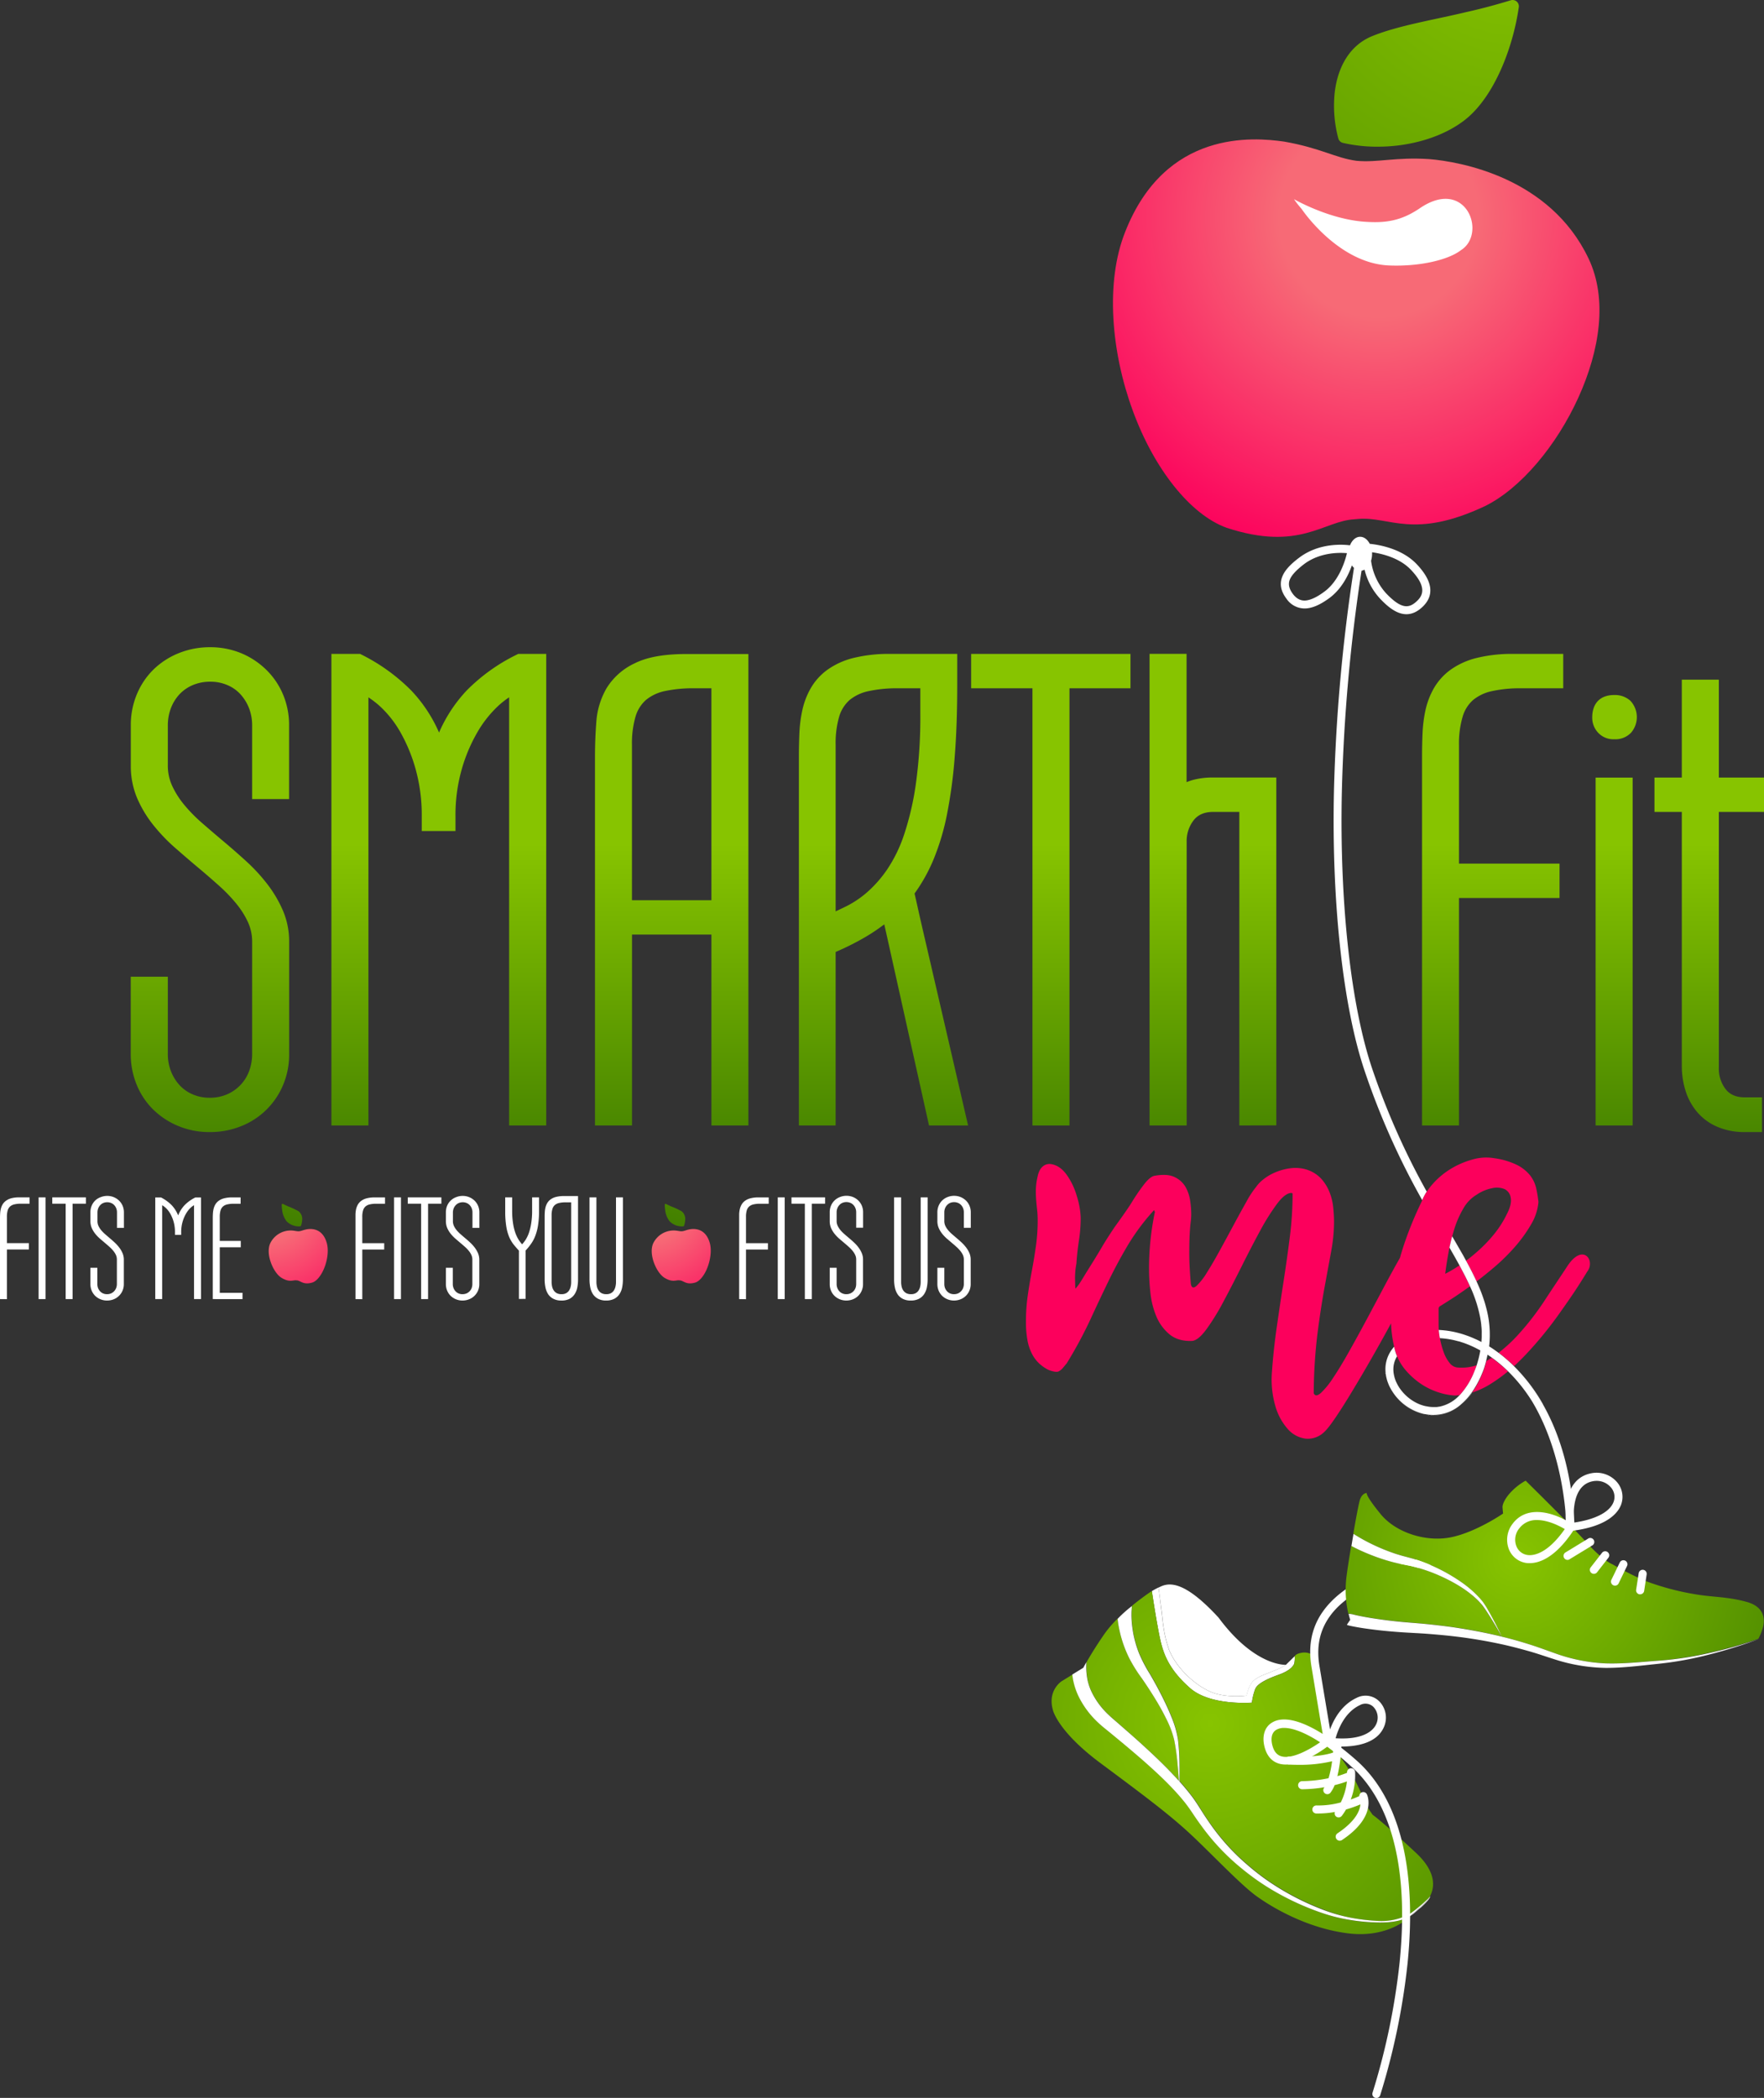 <svg xmlns="http://www.w3.org/2000/svg" xmlns:xlink="http://www.w3.org/1999/xlink" viewBox="0 0 781.06 928.79"><rect x="0" y="0" width="781.06" height="928.79" fill="#333333" stroke="none"/><defs><style>.cls-1{fill:#fff;}.cls-2{fill:#87c400;}.cls-3{fill:#fc005c;}.cls-4{fill:url(#Unbenannter_Verlauf_5);}.cls-5{fill:url(#Unbenannter_Verlauf_2);}.cls-6{fill:url(#Unbenannter_Verlauf_2-2);}.cls-7{fill:url(#Unbenannter_Verlauf_2-3);}.cls-8{fill:url(#Unbenannter_Verlauf_2-4);}.cls-9{fill:url(#Unbenannter_Verlauf_2-5);}.cls-10{fill:url(#Unbenannter_Verlauf_2-6);}.cls-11{fill:url(#Unbenannter_Verlauf_2-7);}.cls-12{fill:url(#Unbenannter_Verlauf_2-8);}.cls-13{fill:url(#Unbenannter_Verlauf_2-9);}.cls-14{fill:url(#Unbenannter_Verlauf_3);}.cls-15{fill:url(#Unbenannter_Verlauf_2-10);}.cls-16{fill:url(#Unbenannter_Verlauf_3-2);}.cls-17{fill:url(#Unbenannter_Verlauf_2-11);}.cls-18{fill:url(#Unbenannter_Verlauf_3-3);}.cls-19{fill:url(#Unbenannter_Verlauf_5-4);}.cls-20{fill:none;}.cls-21{fill:url(#Unbenannter_Verlauf_5-6);}</style><radialGradient id="Unbenannter_Verlauf_5" cx="535.86" cy="763.03" r="392.57" gradientUnits="userSpaceOnUse"><stop offset="0" stop-color="#87c400"></stop><stop offset="1" stop-color="#003e01"></stop></radialGradient><linearGradient id="Unbenannter_Verlauf_2" x1="92.97" y1="373.59" x2="92.97" y2="652.18" xlink:href="#Unbenannter_Verlauf_5"></linearGradient><linearGradient id="Unbenannter_Verlauf_2-2" x1="194.28" y1="373.59" x2="194.28" y2="652.18" xlink:href="#Unbenannter_Verlauf_5"></linearGradient><linearGradient id="Unbenannter_Verlauf_2-3" x1="297.41" y1="373.59" x2="297.41" y2="652.18" xlink:href="#Unbenannter_Verlauf_5"></linearGradient><linearGradient id="Unbenannter_Verlauf_2-4" x1="391.18" y1="373.59" x2="391.18" y2="652.18" xlink:href="#Unbenannter_Verlauf_5"></linearGradient><linearGradient id="Unbenannter_Verlauf_2-5" x1="465.27" y1="373.59" x2="465.27" y2="652.18" xlink:href="#Unbenannter_Verlauf_5"></linearGradient><linearGradient id="Unbenannter_Verlauf_2-6" x1="537.09" y1="373.59" x2="537.09" y2="652.18" xlink:href="#Unbenannter_Verlauf_5"></linearGradient><linearGradient id="Unbenannter_Verlauf_2-7" x1="660.91" y1="373.59" x2="660.91" y2="652.18" xlink:href="#Unbenannter_Verlauf_5"></linearGradient><linearGradient id="Unbenannter_Verlauf_2-8" x1="714.91" y1="373.59" x2="714.91" y2="652.18" xlink:href="#Unbenannter_Verlauf_5"></linearGradient><linearGradient id="Unbenannter_Verlauf_2-9" x1="756.81" y1="373.59" x2="756.81" y2="652.18" xlink:href="#Unbenannter_Verlauf_5"></linearGradient><radialGradient id="Unbenannter_Verlauf_3" cx="118.06" cy="532.34" r="60.4" gradientUnits="userSpaceOnUse"><stop offset="0.28" stop-color="#f76a76"></stop><stop offset="1" stop-color="#fc005c"></stop></radialGradient><linearGradient id="Unbenannter_Verlauf_2-10" x1="867.3" y1="415.55" x2="867.3" y2="648.25" gradientTransform="matrix(0.85, 0.25, -0.22, 0.97, -494.88, -194.07)" xlink:href="#Unbenannter_Verlauf_5"></linearGradient><radialGradient id="Unbenannter_Verlauf_3-2" cx="287.64" cy="532.34" r="60.4" xlink:href="#Unbenannter_Verlauf_3"></radialGradient><linearGradient id="Unbenannter_Verlauf_2-11" x1="1053.42" y1="367.63" x2="1053.42" y2="600.33" gradientTransform="matrix(0.85, 0.25, -0.22, 0.97, -494.88, -194.07)" xlink:href="#Unbenannter_Verlauf_5"></linearGradient><radialGradient id="Unbenannter_Verlauf_3-3" cx="601.18" cy="91.37" r="157.43" gradientTransform="translate(14.88 -26.66) rotate(3.02)" xlink:href="#Unbenannter_Verlauf_3"></radialGradient><radialGradient id="Unbenannter_Verlauf_5-4" cx="654.31" cy="-43.49" r="549.57" gradientTransform="translate(14.88 -26.66) rotate(3.02)" xlink:href="#Unbenannter_Verlauf_5"></radialGradient><radialGradient id="Unbenannter_Verlauf_5-6" cx="671.16" cy="690.23" r="304.13" xlink:href="#Unbenannter_Verlauf_5"></radialGradient></defs><g id="Ebene_2" data-name="Ebene 2"><g id="Ebene_1-2" data-name="Ebene 1"><path class="cls-1" d="M527.63,747.67l-.87-.71c.14.12.27.25.41.36S527.48,747.55,527.63,747.67Z"></path><path class="cls-1" d="M556.7,746a11.09,11.09,0,0,1,1.63-1.36c.18-.13.38-.24.58-.37A5,5,0,0,0,556.7,746Z"></path><path class="cls-1" d="M553.22,753.55h.17l.8-.84v0l-.86,0C553.29,753,553.25,753.26,553.22,753.55Z"></path><path class="cls-1" d="M553.19,753.76l.2-.21h-.17A1.52,1.52,0,0,0,553.19,753.76Z"></path><path class="cls-1" d="M554.28,753.5h-.22c0,.08,0,.16,0,.24Z"></path><path class="cls-1" d="M554.22,752.67h0v0Z"></path><path class="cls-2" d="M510,704.42l-.48.32.49-.3Z"></path><path class="cls-3" d="M509.05,705h0l0,0Z"></path><path class="cls-1" d="M510.3,706.37c.24,1.56.48,3.11.73,4.67.89,5.45,2.15,12.8,3,16.18,1.44,5.7,3.93,12.28,12.94,20.18s27.32,6.39,27.32,6.39a28.44,28.44,0,0,1,1.45-5.94c1.1-2.93,7-5.16,10.87-6.58s5.87-3.23,6.46-4.79a12.75,12.75,0,0,0,.18-3.23h0l-3.89,3.81a28.17,28.17,0,0,1-4.5,2.3c-4.83,2.12-9.59,3.07-11.34,6.76a18.09,18.09,0,0,0-1.59,4.58s-9.32,1.26-16.22-1.83-14.9-10.51-18.1-18.49c-2.48-6.87-2.84-13.38-3.18-16S513,702.86,513,702.86l.66-.35a32.13,32.13,0,0,0-3.66,1.93c0,.07.12.79.3,1.94Z"></path><path class="cls-3" d="M514.57,702.1h0Z"></path><path class="cls-4" d="M610.87,851.18a86.87,86.87,0,0,1-13.1-1.14A73.68,73.68,0,0,1,585,846.79a117.63,117.63,0,0,1-23.77-11.36,106.42,106.42,0,0,1-10.76-7.72,99.84,99.84,0,0,1-18.3-19.18c-1.31-1.78-2.57-3.6-3.8-5.42s-2.39-3.51-3.73-5.2c-5.32-6.62-11.69-12.54-18.16-18.27q-4.87-4.29-9.91-8.43l-5-4.13L489,765c-.89-.72-1.76-1.49-2.61-2.27a40,40,0,0,1-8.5-11.21,30.81,30.81,0,0,1-2.46-6.82,26.42,26.42,0,0,1-.54-3.34l-4.77,2.93s-6.38,4-3.94,12.72c0,0,2,9.39,21.14,23.61s30.23,22.55,39.37,31,22.4,22.61,29.63,27.83,22.6,14.23,40.47,16.48,27-7,27-7l.86-.78c-.25.16-.51.32-.78.46C619.93,850.75,615.26,851.13,610.87,851.18Z"></path><path class="cls-4" d="M481.52,743.39a24.11,24.11,0,0,0,1.81,5.52,34,34,0,0,0,7,9.73c.74.72,1.48,1.42,2.26,2.1l2.47,2.13L500,767.2q4.93,4.34,9.76,8.84c4.2,4,8.35,8,12.24,12.37-.17-2.64-.37-5.27-.63-7.89a95.21,95.21,0,0,0-1.44-10.22,42.73,42.73,0,0,0-3.59-9.5c-1.52-3.06-3.22-6-5-9s-3.68-5.8-5.63-8.63a67.29,67.29,0,0,1-5.69-9.08,53.34,53.34,0,0,1-3.83-10.25c-.44-1.77-.84-3.56-1.11-5.38-.09-.62-.16-1.24-.23-1.86a49.7,49.7,0,0,0-5.94,6.93c-4,5.81-6.44,9.94-7.8,12.34A30.05,30.05,0,0,0,481.52,743.39Z"></path><path class="cls-4" d="M627,820.34c-14.65-13.71-19.24-16.91-19.24-16.91l-2.46-3.52s-4.41-11.62-10.14-19.68c-6.28-8.82-7.88-15.23-7.88-15.23l-4.56-31a6.79,6.79,0,0,0-5.64-2.37c-3.32.35-3.78,1.55-3.81,1.65h0a12.75,12.75,0,0,1-.18,3.23c-.59,1.56-2.63,3.37-6.46,4.79s-9.77,3.65-10.87,6.58a28.44,28.44,0,0,0-1.45,5.94S536,755.31,527,747.4s-11.5-14.48-12.94-20.18c-.86-3.38-2.12-10.73-3-16.18-.25-1.56-.49-3.11-.73-4.67h0c-.18-1.15-.29-1.87-.3-1.94l-.49.3-.06,0a4,4,0,0,0-.34.23l0,0c-1.46,1-4.49,3.15-7.91,5.94,0,.11-.15,2-.15,2.08v0c-.05.62-.06,1.51-.05,2.28s.06,1.62.12,2.43c.11,1.63.35,3.25.61,4.87a48,48,0,0,0,2.73,9.46,62.69,62.69,0,0,0,4.68,8.92c1.76,3,3.45,6.09,5.05,9.21s3.09,6.3,4.41,9.57a44.38,44.38,0,0,1,3,10.19,99.74,99.74,0,0,1,.66,10.46q.08,4.08,0,8.15c2,2.2,3.86,4.46,5.65,6.84,1.32,1.77,2.63,3.76,3.73,5.56s2.32,3.64,3.55,5.41a95.88,95.88,0,0,0,17.14,19.14,102.45,102.45,0,0,0,10.25,7.87,115.81,115.81,0,0,0,23,11.91A72.55,72.55,0,0,0,598,849a86.74,86.74,0,0,0,12.92,1.53,26.42,26.42,0,0,0,12.56-2.7c1.72-.84,7.08-5.26,9.22-7.48C635,836.64,636.85,829.55,627,820.34Z"></path><path class="cls-1" d="M623.43,847.78a26.42,26.42,0,0,1-12.56,2.7A86.74,86.74,0,0,1,598,849a72.55,72.55,0,0,1-12.45-3.6,115.81,115.81,0,0,1-23-11.91,102.45,102.45,0,0,1-10.25-7.87,95.88,95.88,0,0,1-17.14-19.14c-1.23-1.77-2.4-3.58-3.55-5.41s-2.41-3.79-3.73-5.56c-1.79-2.38-3.69-4.64-5.65-6.84q.06-4.07,0-8.15a99.74,99.74,0,0,0-.66-10.46,44.38,44.38,0,0,0-3-10.19c-1.32-3.27-2.82-6.44-4.41-9.57s-3.29-6.18-5.05-9.21a62.69,62.69,0,0,1-4.68-8.92,48,48,0,0,1-2.73-9.46c-.26-1.62-.5-3.24-.61-4.87q-.09-1.21-.12-2.43c0-.77,0-1.66.05-2.28v0c0-.08.15-2,.15-2.08h0a55.7,55.7,0,0,0-6.32,5.65c.07.62.14,1.24.23,1.86.27,1.82.67,3.61,1.11,5.38A53.34,53.34,0,0,0,500,734.12a67.29,67.29,0,0,0,5.69,9.08c1.95,2.83,3.84,5.7,5.63,8.63s3.5,5.91,5,9a42.73,42.73,0,0,1,3.59,9.5,95.21,95.21,0,0,1,1.44,10.22c.26,2.62.46,5.25.63,7.89-3.89-4.35-8-8.4-12.24-12.37q-4.81-4.51-9.76-8.84L495,762.87l-2.47-2.13c-.78-.68-1.52-1.38-2.26-2.1a34,34,0,0,1-7-9.73,24.11,24.11,0,0,1-1.81-5.52,30.05,30.05,0,0,1-.44-7.49c-.92,1.62-1.34,2.45-1.34,2.45l-4.88,3a26.42,26.42,0,0,0,.54,3.34,30.81,30.81,0,0,0,2.46,6.82,40,40,0,0,0,8.5,11.21c.85.78,1.72,1.55,2.61,2.27l2.55,2.07,5,4.13q5,4.15,9.91,8.43c6.47,5.73,12.84,11.65,18.16,18.27,1.34,1.69,2.48,3.32,3.73,5.2s2.49,3.64,3.8,5.42a99.84,99.84,0,0,0,18.3,19.18,106.42,106.42,0,0,0,10.76,7.72A117.63,117.63,0,0,0,585,846.79,73.68,73.68,0,0,0,597.77,850a86.87,86.87,0,0,0,13.1,1.14c4.39,0,9.06-.43,12.92-2.53.27-.14.53-.3.78-.46l5.74-5.14a11.84,11.84,0,0,0,2.34-2.75C630.51,842.52,625.15,846.94,623.43,847.78Z"></path><path class="cls-1" d="M539.52,716.13c-13.67-14.84-20.57-15.71-24.95-14h0c-.31.12-.61.25-.91.4l-.66.35s1.14,8.88,1.47,11.51.7,9.13,3.18,16c3.2,8,11.21,15.41,18.1,18.49S552,750.69,552,750.69a18.09,18.09,0,0,1,1.59-4.58c1.75-3.69,6.51-4.64,11.34-6.76a28.17,28.17,0,0,0,4.5-2.3S555.71,738,539.52,716.13Z"></path><path class="cls-3" d="M513.64,702.51c.3-.15.6-.28.91-.4C514.51,702.13,514.16,702.27,513.64,702.51Z"></path><path class="cls-1" d="M630.31,843.05l-5.74,5.14c1.62-1,3-2.51,4.52-3.67,4.22-3.73,4.22-5,4.22-5a8.52,8.52,0,0,1-.66.76A11.84,11.84,0,0,1,630.31,843.05Z"></path><polygon class="cls-1" points="605.91 799.58 605.9 799.54 605.87 799.51 605.91 799.58"></polygon><path class="cls-1" d="M585.46,754.39v-.06l0-.05Z"></path><path class="cls-1" d="M608.34,803l-.06-.09-.12-.09Z"></path><polygon class="cls-1" points="573.64 733.36 573.65 733.34 573.66 733.28 573.64 733.36"></polygon><path class="cls-1" d="M582.29,734l0,.15.07.07Z"></path><polygon class="cls-1" points="604.73 800.31 604.69 800.24 604.72 800.29 604.73 800.31"></polygon><path class="cls-1" d="M569,739.92h.41l-.48-.06-.2.11Z"></path><path class="cls-1" d="M605.22,794.38a1.78,1.78,0,0,0-3.37.81c-1.29.58-2.55,1.07-3.76,1.5A30.29,30.29,0,0,0,600,784.46a1.78,1.78,0,1,0-3.55.32v.08a42.58,42.58,0,0,1-4.28,1.48,73.32,73.32,0,0,0,1.81-14,1.79,1.79,0,0,0-1.74-1.83h0a1.78,1.78,0,0,0-1.78,1.74c0,.91-.09,2.2-.22,3.69l-.09,0c-7,2.38-19.08,1.73-19.2,1.72a1.81,1.81,0,0,0-1.88,1.68,1.78,1.78,0,0,0,1.67,1.89c.19,0,1.81.1,4.17.1a61.85,61.85,0,0,0,14.91-1.58,47.3,47.3,0,0,1-1.57,7.51,61.89,61.89,0,0,1-11.7,1.31h-.12a1.79,1.79,0,0,0,0,3.57h.24a62,62,0,0,0,9.77-.89c-.07.09-.12.19-.19.27a1.79,1.79,0,0,0,2.79,2.23,14.15,14.15,0,0,0,1.92-3.43,50.52,50.52,0,0,0,5.43-1.64,27.75,27.75,0,0,1-2.73,9.3A37.39,37.39,0,0,1,583,799.32a1.8,1.8,0,0,0-1.92,1.64,1.78,1.78,0,0,0,1.64,1.92c.07,0,.54,0,1.33,0a41.08,41.08,0,0,0,7-.67,1.78,1.78,0,0,0,1.66,2.41,1.8,1.8,0,0,0,1.43-.71A27.7,27.7,0,0,0,596,801.1a54,54,0,0,0,6.36-2.25c-.25,2.82-2.14,7.46-10.14,12.8a1.78,1.78,0,0,0,1,3.27,1.82,1.82,0,0,0,1-.3C609.88,804.17,605.42,794.77,605.22,794.38Z"></path><path class="cls-5" d="M92.9,501.2a35.86,35.86,0,0,1-14-2.7,34.87,34.87,0,0,1-11.07-7.28,32.69,32.69,0,0,1-7.32-11,35.38,35.38,0,0,1-2.62-13.59V432.41H74.31v34.1a20.86,20.86,0,0,0,1.41,7.82,19.83,19.83,0,0,0,3.85,6.17,17,17,0,0,0,5.73,4A18.69,18.69,0,0,0,92.76,486a19.08,19.08,0,0,0,7.8-1.52,18,18,0,0,0,9.73-10.23,21.74,21.74,0,0,0,1.35-7.72V416.88a20.67,20.67,0,0,0-1.8-8.52,38,38,0,0,0-5.11-8.16,69.09,69.09,0,0,0-7.52-7.87c-2.83-2.54-5.8-5.13-8.83-7.67-3.59-3-7.22-6.12-10.77-9.24a78.45,78.45,0,0,1-9.83-10.28,51.9,51.9,0,0,1-7.09-11.86,36.32,36.32,0,0,1-2.77-14.35V321.12a35.13,35.13,0,0,1,2.78-14,33.13,33.13,0,0,1,7.56-11,34.54,34.54,0,0,1,11.16-7.06,36.68,36.68,0,0,1,13.48-2.52,35.86,35.86,0,0,1,14,2.69A35.16,35.16,0,0,1,118,296.63a33.34,33.34,0,0,1,7.39,11A34.89,34.89,0,0,1,128,321.12v32.64H111.64V321.27a21,21,0,0,0-1.41-7.83,20.06,20.06,0,0,0-3.85-6.17,16.79,16.79,0,0,0-5.79-4,18.79,18.79,0,0,0-7.4-1.46,19.69,19.69,0,0,0-7.89,1.52,17.55,17.55,0,0,0-5.88,4.1,19,19,0,0,0-3.76,6.13,21.52,21.52,0,0,0-1.35,7.72v17.66a21.22,21.22,0,0,0,1.94,9,38.32,38.32,0,0,0,5.39,8.46,68.33,68.33,0,0,0,7.79,7.93q4.51,3.93,9.17,7.86c3.47,2.89,7,6,10.44,9.12a79.13,79.13,0,0,1,9.45,10.28,54.64,54.64,0,0,1,6.84,11.68,34.67,34.67,0,0,1,2.7,13.62v49.78a34.48,34.48,0,0,1-2.79,13.93,33.44,33.44,0,0,1-18.71,18.08A36.88,36.88,0,0,1,92.9,501.2Z"></path><path class="cls-6" d="M225.43,498.28V308.71a40,40,0,0,0-4.94,3.91,50.64,50.64,0,0,0-9,11.36,71.71,71.71,0,0,0-7,16.46,73.71,73.71,0,0,0-2.81,21.12v6.36H186.74v-6.36A75.8,75.8,0,0,0,184,340.42,72.6,72.6,0,0,0,177.19,324a47.49,47.49,0,0,0-8.89-11.26,42.1,42.1,0,0,0-5.17-4V498.28H146.74V289.5h12.72l.58.3a83.52,83.52,0,0,1,22,15.85,64.12,64.12,0,0,1,12.36,18.67,64.69,64.69,0,0,1,12.28-18.67,81.19,81.19,0,0,1,22.2-15.86l.57-.29h12.41V498.28Z"></path><path class="cls-7" d="M315,498.28V413.76H279.84v84.52H263.45V334.7c0-4.93.2-10,.59-15.1a34.59,34.59,0,0,1,4.52-14.89,29,29,0,0,1,12.37-11c5.55-2.8,13.09-4.16,23.05-4.16h27.39V498.28Zm0-99.74V304.72h-7.65a59.08,59.08,0,0,0-13,1.24,19.49,19.49,0,0,0-8.28,3.88,15.73,15.73,0,0,0-4.64,7.3,42.46,42.46,0,0,0-1.61,12.74v68.66Z"></path><path class="cls-8" d="M411.35,498.28l-19.81-89.06a81.88,81.88,0,0,1-8.76,5.85A120.4,120.4,0,0,1,370,421.46v76.82H353.73V334.7c0-3.24.08-6.62.22-10.05a59.82,59.82,0,0,1,1.31-10.24,34.34,34.34,0,0,1,3.64-9.58,26.27,26.27,0,0,1,7.23-8.14,33.77,33.77,0,0,1,11.58-5.35,65.51,65.51,0,0,1,16.69-1.84h29.44v13.81c0,11.69-.37,22.35-1.11,31.67a213.51,213.51,0,0,1-3.4,25.44,106.9,106.9,0,0,1-6.07,20.3,74.77,74.77,0,0,1-8.32,14.86c.38,1.61.89,3.86,1.53,6.77q1.25,5.61,3,13.11s14.21,61.32,15.18,65.55l4,17.27Zm-14-193.56A58.21,58.21,0,0,0,384.51,306a19.43,19.43,0,0,0-8.28,3.88,15.65,15.65,0,0,0-4.64,7.3A42.43,42.43,0,0,0,370,329.88v73.61q2.38-1.11,5-2.4a44.3,44.3,0,0,0,9-6.12,54.29,54.29,0,0,0,8.75-9.94,63.36,63.36,0,0,0,7.47-15.25,127.2,127.2,0,0,0,5.28-22.57,215.48,215.48,0,0,0,2-31.49v-11Z"></path><polygon class="cls-9" points="457.15 498.28 457.15 304.72 430 304.72 430 289.5 500.55 289.5 500.55 304.72 473.54 304.72 473.54 498.28 457.15 498.28"></polygon><path class="cls-10" d="M548.75,498.28V359.46H537.16c-3.83,0-6.64,1.19-8.6,3.64a15,15,0,0,0-3.13,9.7V498.28H509V289.48h16.39v56.8a24.15,24.15,0,0,1,2.9-1,33.31,33.31,0,0,1,8.83-1.05h28v154Z"></path><path class="cls-11" d="M629.65,498.28V334.7c0-3.24.07-6.62.22-10.05a59.83,59.83,0,0,1,1.3-10.24,34.65,34.65,0,0,1,3.64-9.58,26.53,26.53,0,0,1,7.23-8.14,33.72,33.72,0,0,1,11.59-5.35,65.46,65.46,0,0,1,16.69-1.84h21.84v15.22H673.39A57.43,57.43,0,0,0,660.5,306a19.48,19.48,0,0,0-8.21,3.88,15.63,15.63,0,0,0-4.63,7.3A42,42,0,0,0,646,329.88v52.46h44.53v15.22H646V498.28Z"></path><path class="cls-12" d="M706.5,498.28v-154h16.39v154Zm8.27-171a9.19,9.19,0,0,1-7.21-2.95A9.68,9.68,0,0,1,705,317.7c0-6.37,3.55-10,9.73-10a10.19,10.19,0,0,1,7.17,2.55,10.6,10.6,0,0,1,.33,14.1A9.56,9.56,0,0,1,714.77,327.28Z"></path><path class="cls-13" d="M772.64,501.2a30.35,30.35,0,0,1-12.09-2.27,24.28,24.28,0,0,1-8.85-6.32,26.82,26.82,0,0,1-5.29-9.41,36.74,36.74,0,0,1-1.74-11.43V359.46H732.56V344.24h12.11V300.9h16.39v43.34h20v15.22h-20V472.64a14.84,14.84,0,0,0,3.06,9.62c1.9,2.41,4.69,3.57,8.52,3.57h7.54V501.2Z"></path><path class="cls-1" d="M0,575.14V539.71c0-.71,0-1.44.05-2.18a12,12,0,0,1,.28-2.2,7.49,7.49,0,0,1,.76-2,5.62,5.62,0,0,1,1.51-1.69A7.07,7.07,0,0,1,5,530.5a13.6,13.6,0,0,1,3.58-.4h4.51v2.81H9.29a12.49,12.49,0,0,0-2.87.28,4.42,4.42,0,0,0-1.9.9,3.62,3.62,0,0,0-1.09,1.71,9.55,9.55,0,0,0-.37,2.86v11.7h9.72v2.81H3.06v22Z"></path><rect class="cls-1" x="17.09" y="530.1" width="3.06" height="45.04"></rect><polygon class="cls-1" points="29.08 575.14 29.08 532.91 23.15 532.91 23.15 530.1 38.03 530.1 38.03 532.91 32.14 532.91 32.14 575.14 29.08 575.14"></polygon><path class="cls-1" d="M47.46,575.78a7.53,7.53,0,0,1-3-.57,7.36,7.36,0,0,1-2.34-1.53,7.09,7.09,0,0,1-1.54-2.31,7.6,7.6,0,0,1-.55-2.87v-7.22h3.07v7.19a5,5,0,0,0,.32,1.8,4.68,4.68,0,0,0,.89,1.42,3.87,3.87,0,0,0,1.34.94,4.17,4.17,0,0,0,1.73.34,4.45,4.45,0,0,0,1.8-.35,4.38,4.38,0,0,0,1.38-1,4.3,4.3,0,0,0,.88-1.42,4.88,4.88,0,0,0,.31-1.77V557.64a4.9,4.9,0,0,0-.41-2,8.58,8.58,0,0,0-1.15-1.83,15.19,15.19,0,0,0-1.67-1.75c-.63-.57-1.28-1.13-1.93-1.68s-1.57-1.33-2.35-2a16.21,16.21,0,0,1-2.11-2.21,11.29,11.29,0,0,1-1.51-2.53,7.65,7.65,0,0,1-.59-3v-3.89a7.37,7.37,0,0,1,.59-3,7,7,0,0,1,1.59-2.31A7.11,7.11,0,0,1,44.61,530a7.64,7.64,0,0,1,2.85-.54,7.47,7.47,0,0,1,5.3,2.12,7.14,7.14,0,0,1,1.56,2.31,7.5,7.5,0,0,1,.55,2.85v6.87H51.8v-6.83a4.93,4.93,0,0,0-.32-1.8,4.61,4.61,0,0,0-.89-1.43,4,4,0,0,0-1.35-.94,4.65,4.65,0,0,0-3.54,0,4,4,0,0,0-1.37,1,4.45,4.45,0,0,0-.87,1.42,4.9,4.9,0,0,0-.31,1.78v3.85a5,5,0,0,0,.44,2.07,9.22,9.22,0,0,0,1.21,1.9,15.91,15.91,0,0,0,1.73,1.76c.66.58,1.33,1.15,2,1.72s1.52,1.3,2.27,2a17.49,17.49,0,0,1,2,2.21,11.49,11.49,0,0,1,1.46,2.5,7.24,7.24,0,0,1,.57,2.87V568.5a7.28,7.28,0,0,1-.59,2.94,7.12,7.12,0,0,1-3.94,3.81A7.92,7.92,0,0,1,47.46,575.78Z"></path><path class="cls-1" d="M85.91,575.14V533.58a7.86,7.86,0,0,0-1.5,1.12,11.16,11.16,0,0,0-2,2.54,15.73,15.73,0,0,0-1.56,3.65,16.47,16.47,0,0,0-.62,4.68v1.13H77.47v-1.13a17,17,0,0,0-.6-4.69,16.24,16.24,0,0,0-1.52-3.63,10.56,10.56,0,0,0-2-2.52,8.35,8.35,0,0,0-1.55-1.14v41.55H68.75v-45H71.2l.08,0A18,18,0,0,1,76,533.55a14.2,14.2,0,0,1,2.88,4.54,14.33,14.33,0,0,1,2.86-4.54,17.37,17.37,0,0,1,4.77-3.41l.08,0H89v45Z"></path><path class="cls-1" d="M94.21,575.14V539.71c0-.71,0-1.44.05-2.18a12,12,0,0,1,.28-2.2,7.49,7.49,0,0,1,.76-2,5.48,5.48,0,0,1,1.51-1.69,7.07,7.07,0,0,1,2.44-1.12,13.6,13.6,0,0,1,3.58-.4h3.71v2.81h-3a12.58,12.58,0,0,0-2.86.28,4.41,4.41,0,0,0-1.91.9,3.62,3.62,0,0,0-1.09,1.71,9.55,9.55,0,0,0-.37,2.86v10.71h9.3v2.81h-9.3v20.15h10.07v2.81Z"></path><path class="cls-1" d="M157.4,575.14V539.71c0-.71,0-1.44,0-2.18a13,13,0,0,1,.27-2.2,7.87,7.87,0,0,1,.77-2,5.48,5.48,0,0,1,1.51-1.69,7.07,7.07,0,0,1,2.44-1.12,13.6,13.6,0,0,1,3.58-.4h4.51v2.81h-3.85a12.55,12.55,0,0,0-2.87.28,4.38,4.38,0,0,0-1.89.9,3.62,3.62,0,0,0-1.09,1.71,9.24,9.24,0,0,0-.37,2.86v11.7h9.71v2.81h-9.71v22Z"></path><rect class="cls-1" x="174.48" y="530.1" width="3.06" height="45.04"></rect><polygon class="cls-1" points="186.47 575.14 186.47 532.91 180.55 532.91 180.55 530.1 195.43 530.1 195.43 532.91 189.54 532.91 189.54 575.14 186.47 575.14"></polygon><path class="cls-1" d="M204.86,575.78a7.46,7.46,0,0,1-3-.57,7.36,7.36,0,0,1-2.34-1.53,6.93,6.93,0,0,1-1.54-2.31,7.41,7.41,0,0,1-.55-2.87v-7.22h3.06v7.19a4.77,4.77,0,0,0,.33,1.8,4.5,4.5,0,0,0,.89,1.42,3.92,3.92,0,0,0,1.33.94,4.24,4.24,0,0,0,1.73.34,4.49,4.49,0,0,0,1.81-.35,4.22,4.22,0,0,0,2.26-2.38,5.1,5.1,0,0,0,.31-1.77V557.64a4.74,4.74,0,0,0-.42-2,8.52,8.52,0,0,0-1.14-1.83,15.19,15.19,0,0,0-1.67-1.75c-.64-.57-1.28-1.13-1.94-1.68s-1.57-1.33-2.34-2a16.93,16.93,0,0,1-2.12-2.21,11.29,11.29,0,0,1-1.51-2.53,7.83,7.83,0,0,1-.58-3v-3.89a7.54,7.54,0,0,1,.58-3A6.9,6.9,0,0,1,202,530a7.6,7.6,0,0,1,2.85-.54,7.48,7.48,0,0,1,2.94.57,7.62,7.62,0,0,1,2.36,1.55,7.11,7.11,0,0,1,1.55,2.31,7.31,7.31,0,0,1,.55,2.85v6.87H209.2v-6.83a4.73,4.73,0,0,0-.33-1.8,4.27,4.27,0,0,0-.89-1.43,3.85,3.85,0,0,0-1.35-.94,4.42,4.42,0,0,0-1.71-.34,4.49,4.49,0,0,0-1.83.36,4,4,0,0,0-1.36,1,4.47,4.47,0,0,0-.88,1.42,5.12,5.12,0,0,0-.31,1.78v3.85a4.85,4.85,0,0,0,.45,2.07,8.45,8.45,0,0,0,1.21,1.9,15.91,15.91,0,0,0,1.73,1.76c.66.58,1.32,1.15,2,1.72s1.53,1.3,2.27,2a17.58,17.58,0,0,1,2,2.21,12.36,12.36,0,0,1,1.46,2.5,7.42,7.42,0,0,1,.56,2.87V568.5a7.28,7.28,0,0,1-.58,2.94,7.1,7.1,0,0,1-4,3.81A7.83,7.83,0,0,1,204.86,575.78Z"></path><path class="cls-1" d="M229.77,575.08V553.69c-.8-.87-1.56-1.74-2.25-2.59a14.67,14.67,0,0,1-2-3.3,20.37,20.37,0,0,1-1.33-4.68,41,41,0,0,1-.49-6.89V530.1h3.07V536a35.88,35.88,0,0,0,.38,5.48,23.32,23.32,0,0,0,1,4.24,16.61,16.61,0,0,0,1.5,3.16,13.34,13.34,0,0,0,1.53,2,15.24,15.24,0,0,0,1.55-2,15.66,15.66,0,0,0,1.49-3.15,24.93,24.93,0,0,0,1-4.23,34.56,34.56,0,0,0,.39-5.52V530.1h3.06v6a39.18,39.18,0,0,1-.48,6.65,22.86,22.86,0,0,1-1.31,4.74,15.61,15.61,0,0,1-1.94,3.46q-1,1.39-2.22,2.7v21.39Z"></path><path class="cls-1" d="M248.47,575.78A7.32,7.32,0,0,1,245,575a6.19,6.19,0,0,1-2.27-2,8.52,8.52,0,0,1-1.21-3,16.91,16.91,0,0,1-.36-3.56V539.1c0-.7,0-1.43.05-2.18a11.81,11.81,0,0,1,.28-2.19,7.25,7.25,0,0,1,.76-2,5.63,5.63,0,0,1,1.51-1.7,7.07,7.07,0,0,1,2.44-1.12,14.08,14.08,0,0,1,3.58-.39h6.16v37a18.41,18.41,0,0,1-.32,3.44,8.44,8.44,0,0,1-1.18,3,6.28,6.28,0,0,1-2.32,2.1A7.7,7.7,0,0,1,248.47,575.78Zm2-43.48a13.18,13.18,0,0,0-2.86.28,4.52,4.52,0,0,0-1.91.9,3.67,3.67,0,0,0-1.09,1.71,9.55,9.55,0,0,0-.37,2.86v29.46a9.54,9.54,0,0,0,.23,2.11,5,5,0,0,0,.75,1.73,3.7,3.7,0,0,0,1.33,1.18,4.38,4.38,0,0,0,2.07.44,4.25,4.25,0,0,0,2-.42,3.61,3.61,0,0,0,1.3-1.15,5.49,5.49,0,0,0,.75-1.74,9.26,9.26,0,0,0,.24-2.15V532.3Z"></path><path class="cls-1" d="M268.33,575.78a7.3,7.3,0,0,1-3.47-.76,6.19,6.19,0,0,1-2.27-2,8.53,8.53,0,0,1-1.22-3,17.62,17.62,0,0,1-.35-3.56V530.1h3.06v37.41a9.54,9.54,0,0,0,.23,2.11,5,5,0,0,0,.75,1.73,3.62,3.62,0,0,0,1.33,1.18,4.38,4.38,0,0,0,2.07.44,4.25,4.25,0,0,0,2-.42,3.61,3.61,0,0,0,1.3-1.15,5.38,5.38,0,0,0,.74-1.74,8.74,8.74,0,0,0,.25-2.15V530.1h3.06v36.36a18.41,18.41,0,0,1-.32,3.44,8.44,8.44,0,0,1-1.18,3A6.28,6.28,0,0,1,272,575,7.7,7.7,0,0,1,268.33,575.78Z"></path><path class="cls-1" d="M327.29,575.14V539.71c0-.71,0-1.44,0-2.18a13,13,0,0,1,.28-2.2,7.52,7.52,0,0,1,.77-2,5.48,5.48,0,0,1,1.51-1.69,7,7,0,0,1,2.44-1.12,13.52,13.52,0,0,1,3.57-.4h4.51v2.81h-3.84a12.55,12.55,0,0,0-2.87.28,4.42,4.42,0,0,0-1.9.9,3.69,3.69,0,0,0-1.09,1.71,9.58,9.58,0,0,0-.36,2.86v11.7h9.71v2.81h-9.71v22Z"></path><rect class="cls-1" x="344.38" y="530.1" width="3.06" height="45.04"></rect><polygon class="cls-1" points="356.37 575.14 356.37 532.91 350.45 532.91 350.45 530.1 365.33 530.1 365.33 532.91 359.44 532.91 359.44 575.14 356.37 575.14"></polygon><path class="cls-1" d="M374.75,575.78a7.53,7.53,0,0,1-2.95-.57,7.31,7.31,0,0,1-2.33-1.53,6.78,6.78,0,0,1-1.54-2.31,7.45,7.45,0,0,1-.55-2.87v-7.22h3.06v7.19a4.77,4.77,0,0,0,.33,1.8,4.33,4.33,0,0,0,.89,1.42,3.74,3.74,0,0,0,1.33.94,4.24,4.24,0,0,0,1.73.34,4.53,4.53,0,0,0,1.81-.35,4.22,4.22,0,0,0,2.26-2.38,5.1,5.1,0,0,0,.31-1.77V557.64a4.74,4.74,0,0,0-.42-2,8.43,8.43,0,0,0-1.15-1.83,15.15,15.15,0,0,0-1.67-1.75c-.63-.57-1.27-1.13-1.93-1.68s-1.57-1.33-2.35-2a16.88,16.88,0,0,1-2.11-2.21,11.29,11.29,0,0,1-1.51-2.53,7.65,7.65,0,0,1-.58-3v-3.89a7.36,7.36,0,0,1,.58-3,7.11,7.11,0,0,1,1.59-2.31,7.26,7.26,0,0,1,2.36-1.48,7.83,7.83,0,0,1,5.79,0,7.45,7.45,0,0,1,2.35,1.55,7.14,7.14,0,0,1,1.56,2.31,7.31,7.31,0,0,1,.55,2.85v6.87H379.1v-6.83a4.73,4.73,0,0,0-.33-1.8,4.44,4.44,0,0,0-.89-1.43,4,4,0,0,0-1.35-.94,4.65,4.65,0,0,0-3.54,0,4,4,0,0,0-1.37,1,4.45,4.45,0,0,0-.87,1.42,4.9,4.9,0,0,0-.31,1.78v3.85a4.85,4.85,0,0,0,.45,2.07,8.45,8.45,0,0,0,1.21,1.9,14.33,14.33,0,0,0,1.73,1.76c.65.58,1.32,1.15,2,1.72s1.52,1.3,2.27,2a16.77,16.77,0,0,1,2,2.21,11.74,11.74,0,0,1,1.46,2.5,7.24,7.24,0,0,1,.57,2.87V568.5a7.28,7.28,0,0,1-.59,2.94,7,7,0,0,1-3.94,3.81A7.84,7.84,0,0,1,374.75,575.78Z"></path><path class="cls-1" d="M403.19,575.78a7.35,7.35,0,0,1-3.47-.76,6.19,6.19,0,0,1-2.27-2,8.52,8.52,0,0,1-1.21-3,16.91,16.91,0,0,1-.36-3.56V530.1H399v37.41a9,9,0,0,0,.23,2.11,5,5,0,0,0,.74,1.73,3.79,3.79,0,0,0,1.33,1.18,4.38,4.38,0,0,0,2.07.44,4.25,4.25,0,0,0,2-.42,3.53,3.53,0,0,0,1.3-1.15,5.18,5.18,0,0,0,.75-1.74,9.26,9.26,0,0,0,.24-2.15V530.1h3.07v36.36a17.6,17.6,0,0,1-.33,3.44,8.44,8.44,0,0,1-1.18,3,6.28,6.28,0,0,1-2.32,2.1A7.7,7.7,0,0,1,403.19,575.78Z"></path><path class="cls-1" d="M422.48,575.78a7.53,7.53,0,0,1-3-.57,7.36,7.36,0,0,1-2.34-1.53,7.09,7.09,0,0,1-1.54-2.31,7.64,7.64,0,0,1-.55-2.87v-7.22h3.07v7.19a5,5,0,0,0,.32,1.8,4.68,4.68,0,0,0,.89,1.42,3.87,3.87,0,0,0,1.34.94,4.17,4.17,0,0,0,1.73.34,4.45,4.45,0,0,0,1.8-.35,4.5,4.5,0,0,0,1.38-1,4.3,4.3,0,0,0,.88-1.42,4.88,4.88,0,0,0,.31-1.77V557.64a4.9,4.9,0,0,0-.41-2,8.83,8.83,0,0,0-1.15-1.83,16,16,0,0,0-1.67-1.75c-.63-.57-1.28-1.13-1.93-1.68s-1.57-1.33-2.35-2a16.88,16.88,0,0,1-2.11-2.21,10.93,10.93,0,0,1-1.51-2.53,7.65,7.65,0,0,1-.59-3v-3.89a7.37,7.37,0,0,1,.59-3,7,7,0,0,1,1.59-2.31,7.11,7.11,0,0,1,2.35-1.48,7.64,7.64,0,0,1,2.85-.54,7.53,7.53,0,0,1,2.95.57,7.69,7.69,0,0,1,2.35,1.55,7,7,0,0,1,1.55,2.31,7.32,7.32,0,0,1,.56,2.85v6.87h-3.07v-6.83a4.93,4.93,0,0,0-.32-1.8,4.61,4.61,0,0,0-.89-1.43,4,4,0,0,0-1.35-.94,4.65,4.65,0,0,0-3.54,0,4,4,0,0,0-1.37,1,4.28,4.28,0,0,0-.87,1.42,4.9,4.9,0,0,0-.31,1.78v3.85a5,5,0,0,0,.44,2.07,8.82,8.82,0,0,0,1.21,1.9,15.09,15.09,0,0,0,1.73,1.76c.66.58,1.33,1.15,2,1.72s1.52,1.3,2.27,2a18.27,18.27,0,0,1,2,2.21,11.74,11.74,0,0,1,1.46,2.5,7.24,7.24,0,0,1,.57,2.87V568.5a7.28,7.28,0,0,1-.59,2.94,7.12,7.12,0,0,1-3.94,3.81A7.92,7.92,0,0,1,422.48,575.78Z"></path><path class="cls-14" d="M144.65,550.17c-1.87-6.36-6.6-6.17-8.27-6-2,.27-2.79.83-3.93.93s-2.11-.36-3.91-.33a10.05,10.05,0,0,0-8.82,5.53c-1.14,2.39-.87,5.54.16,8.5s2.81,5.67,4.68,6.87c3.75,2.29,5.12.92,6.77,1.19l.21,0c1.65.2,2.85,2.15,6.83.93,2-.68,4.06-3.35,5.37-6.83S145.59,553.3,144.65,550.17Z"></path><path class="cls-15" d="M125.23,533a.35.35,0,0,0-.48.35,16.28,16.28,0,0,0,.18,2.38,9.75,9.75,0,0,0,2,5,7.51,7.51,0,0,0,4,2.09,6.7,6.7,0,0,0,2.05.1.33.33,0,0,0,.28-.23,8.21,8.21,0,0,0,.52-2.42,4.32,4.32,0,0,0-1.55-4,34.63,34.63,0,0,0-4.75-2.21C126.55,533.64,125.72,533.21,125.23,533Z"></path><path class="cls-16" d="M314.24,550.17c-1.87-6.36-6.61-6.17-8.27-6-2,.27-2.79.83-3.94.93s-2.1-.36-3.9-.33a10.06,10.06,0,0,0-8.83,5.53c-1.14,2.39-.86,5.54.17,8.5s2.81,5.67,4.68,6.87c3.75,2.29,5.12.92,6.77,1.19l.2,0c1.66.2,2.86,2.15,6.83.93,2-.68,4.07-3.35,5.37-6.83S315.17,553.3,314.24,550.17Z"></path><path class="cls-17" d="M294.82,533a.35.35,0,0,0-.48.35,16.28,16.28,0,0,0,.18,2.38,9.67,9.67,0,0,0,2,5,7.48,7.48,0,0,0,4,2.09,6.76,6.76,0,0,0,2.06.1.34.34,0,0,0,.28-.23,8.63,8.63,0,0,0,.51-2.42,4.31,4.31,0,0,0-1.54-4,34.77,34.77,0,0,0-4.76-2.21C296.14,533.64,295.31,533.21,294.82,533Z"></path><path class="cls-18" d="M498.19,102.69c17.82-45.38,56.73-41.95,70.4-40,16.27,2.86,22.66,7.24,32,8.5,9.4.9,17.48-1.75,32.26-.75,13.71,1.14,53.51,8.11,70.54,44.05,8.49,17.86,5,40.59-4.58,61.65s-25.34,40-41.17,47.87c-31.74,15-42.53,4.51-56.2,5.74l-1.71.15c-13.7.69-24.34,14.36-56.59,3.77-16.09-5.79-32.19-26.09-41.62-52C492.1,156.05,489.29,125.05,498.19,102.69Z"></path><path class="cls-1" d="M628.67,92.19c-8.36,5.69-15.35,6.59-24.11,6-16-1-31.6-10-31.6-10a44,44,0,0,0,3.34,4.28c2.28,3.36,17.72,24.2,38.75,25.06,13.82.56,26.44-2.57,31.82-6.77C658.51,103.47,649.21,78.18,628.67,92.19Z"></path><path class="cls-19" d="M668.91.13a2.78,2.78,0,0,1,3.58,3.07,107.52,107.52,0,0,1-3.93,17.05c-3.75,11.92-10.82,26.67-21.67,34.12-10.61,7.47-24.48,10.37-35.26,10.55a68.05,68.05,0,0,1-17-1.65,2.76,2.76,0,0,1-2.06-2A56,56,0,0,1,590.8,43.1C591.48,32.52,596,20.71,607.56,16S635.53,8.66,649,5.4C657.35,3.57,664.61,1.44,668.91.13Z"></path><path class="cls-19" d="M553.92,14.81A1.89,1.89,0,0,0,551,16.16a53.3,53.3,0,0,0-.4,8.11c.14,6.35,1.5,14.55,5.73,19.73s10.48,8.54,15.71,10.15a34.94,34.94,0,0,0,8.22,1.59,1.92,1.92,0,0,0,1.79-1,29,29,0,0,0,3.26-8.33c1.17-5.26.62-11.67-4.33-15.62s-12.62-7.53-18.72-11C558.84,17.93,555.87,16.08,553.92,14.81Z"></path><path class="cls-20" d="M565.06,765.87c-2.72,1.68-2.07,5.38-1.66,6.9.68,2.57,1.92,4.12,3.78,4.73,4.74,1.56,12.73-3,17.34-6.15-7-4.55-12.32-6.35-15.89-6.35A6.63,6.63,0,0,0,565.06,765.87Z"></path><path class="cls-20" d="M641.79,552.34c-.15.69-.29,1.38-.41,2.07q-1,5.19-1.48,9.5a58.31,58.31,0,0,0,6.3-3.73c-.85-1.57-1.74-3.17-2.69-4.84Z"></path><path class="cls-20" d="M658.64,600.27c-.15.75-.32,1.51-.52,2.27.44-.25.88-.5,1.31-.78s.68-.45,1-.67c-.57-.41-1.14-.8-1.72-1.18Z"></path><path class="cls-20" d="M639.22,598.57a15.87,15.87,0,0,0,2.59,4.75,5,5,0,0,0,3.45,2.07,21,21,0,0,0,8.6-1c.24-.75.46-1.49.66-2.23.06-.2.12-.41.17-.62.21-.82.39-1.62.56-2.42.06-.31.11-.61.17-.91,0-.11,0-.22.05-.34a47.32,47.32,0,0,0-7.47-3.38l-.25-.08c-.68-.23-1.36-.45-2-.64a36.1,36.1,0,0,0-8.14-1.37s0,0,0,.08A37.51,37.51,0,0,0,639.22,598.57Z"></path><path class="cls-20" d="M646.44,553.27c.93,1.63,1.84,3.23,2.71,4.82,1.76-1.3,3.51-2.73,5.27-4.29a63.34,63.34,0,0,0,7.18-7.51,45.29,45.29,0,0,0,5.61-8.82q2.25-4.32,1.73-7.17a5,5,0,0,0-2.68-3.89,9,9,0,0,0-5.53-.43,18.51,18.51,0,0,0-6.82,2.85,16.53,16.53,0,0,0-6,6.22,43.92,43.92,0,0,0-4,9.16c-.32,1-.61,2.06-.89,3.1,1.18,2,2.33,4,3.42,5.92Z"></path><path class="cls-20" d="M644.05,617.84a29.14,29.14,0,0,1-7.6-1.56,30.49,30.49,0,0,1-7.87-4,33.67,33.67,0,0,1-6.74-6.31,21.89,21.89,0,0,1-3.19-5.38,11.16,11.16,0,0,0-1.51,7.34c0,.22.07.44.11.67s.13.64.22,1,.11.43.17.64c.16.51.34,1,.55,1.52,0,.11.11.22.17.33q.28.63.63,1.26c.16.27.31.55.48.81l.14.22a20.14,20.14,0,0,0,7.51,6.76l.24.12c.29.15.59.28.89.41l.48.21c.14.06.29.1.43.15a16.87,16.87,0,0,0,2,.6l0,0c.32.07.63.13,1,.18l.39.07a16,16,0,0,0,2.17.17h.21c.31,0,.62,0,.93,0l.28,0a11.75,11.75,0,0,0,1.19-.17l.11,0a16.67,16.67,0,0,0,8.9-5.11C645.54,617.77,644.8,617.82,644.05,617.84Z"></path><path class="cls-20" d="M646.44,590.3l.21.07.23.06c.63.18,1.25.38,1.88.6l.72.25c.66.23,1.33.48,2,.76s1.08.46,1.62.7l.72.32c.63.3,1.26.61,1.88.94l.27.13,0-.43c0-.63.08-1.27.1-1.9,0-.36,0-.72,0-1.08,0-.54,0-1.08,0-1.62s0-1-.09-1.5-.06-.74-.1-1.12q-.12-1.1-.3-2.19c0-.13,0-.26-.06-.39a60.73,60.73,0,0,0-4.67-14.44c-2.88,2.07-5.52,3.89-7.91,5.43-2.59,1.67-4.47,2.85-5.62,3.54l-.34.69v7.26c0,.79,0,1.6.1,2.42a40.51,40.51,0,0,1,9.25,1.48Z"></path><path class="cls-1" d="M646.88,590.43l-.23-.06c.71.2,1.41.42,2.11.66C648.13,590.81,647.51,590.61,646.88,590.43Z"></path><path class="cls-1" d="M656,594.14h0l-.27-.13Z"></path><path class="cls-1" d="M594.14,350.6a766.36,766.36,0,0,1,8.72-97.94,4,4,0,0,0,1.34-.46,28.83,28.83,0,0,0,6.93,12.91c3.26,3.43,7.24,6.82,11.6,6.82,2.29,0,4.69-.93,7.15-3.27,5.35-5.09,4.47-11.45-2.61-18.9-6.64-7-16.94-8.61-20.77-9-1-1.9-2.53-3.13-4.29-3.11-1.92,0-3.58,1.54-4.46,3.78-3.42-.44-13.77-1.08-22.43,5.42-4.14,3.1-6.55,5.81-7.59,8.53-1.22,3.19-.61,6.36,1.88,9.67a9.71,9.71,0,0,0,8,4.33,11.37,11.37,0,0,0,1.15-.06c2.94-.32,6.2-1.84,10-4.65,5.23-3.93,8.2-9.81,9.83-14.36a6.39,6.39,0,0,0,.92,1.12,770.86,770.86,0,0,0-8.87,99.07c-1.06,49,4,95.22,13.58,123.59a331.33,331.33,0,0,0,25.53,57.27,22.77,22.77,0,0,1,2-3.76A326.58,326.58,0,0,1,607.53,473C598.09,445,593.08,399.22,594.14,350.6Zm30.54-98.38c7.29,7.66,5.29,11.43,2.74,13.86-3.48,3.3-6.83,3.8-13.7-3.42a26.64,26.64,0,0,1-6.64-14.4,10.53,10.53,0,0,0,.44-3.13c0-.21,0-.42,0-.63C611.58,245.07,619.56,246.84,624.68,252.22Zm-38.14,9.61c-3.17,2.39-5.93,3.72-8.18,4s-4.24-.65-5.89-2.86-2.17-4.24-1.41-6.25,2.88-4.31,6.4-7c5.5-4.12,12-4.94,16.2-4.94,1.08,0,2,.06,2.74.12C595.52,248.59,592.89,257.07,586.54,261.83Z"></path><path class="cls-1" d="M658.73,599.91h0c0,.12,0,.25-.07.37Z"></path><path class="cls-1" d="M632.87,623a14.22,14.22,0,0,0,1.79.11,16,16,0,0,1-2.17-.17Z"></path><path class="cls-1" d="M616,615.39l.21.33c-.15-.25-.3-.5-.44-.76Z"></path><path class="cls-1" d="M637.38,622.8a16.55,16.55,0,0,0,9-5.13l-.1,0A16.67,16.67,0,0,1,637.38,622.8Z"></path><path class="cls-1" d="M647.4,621.55a27.59,27.59,0,0,0,4.45-5l-.07,0A29.27,29.27,0,0,1,647.4,621.55Z"></path><path class="cls-1" d="M617.58,617.69a22.55,22.55,0,0,0,13.07,8.5A23,23,0,0,1,617.58,617.69Z"></path><path class="cls-3" d="M659.43,601.76c-.43.28-.87.53-1.31.78l0,.1c-.05.21-.11.42-.17.63-.25,1-.53,1.91-.85,2.89-.15.4-.31.83-.49,1.29-.26.64-.55,1.33-.87,2.06a41,41,0,0,1-3.86,7,36,36,0,0,0,8.19-3.85,69.83,69.83,0,0,0,7.61-5.51,59.5,59.5,0,0,0-7.2-6C660.11,601.31,659.78,601.55,659.43,601.76Z"></path><path class="cls-3" d="M675.68,599.6a167.94,167.94,0,0,0,15-18.4c4.9-6.92,7.64-10.89,12.13-18.26,3.74-4.84-1.93-13-8.93-2.22-3.07,4.69-6.46,9.7-10,15.12a120.13,120.13,0,0,1-11.49,14.86,68.43,68.43,0,0,1-8.82,8.2,65,65,0,0,1,6.86,5.9C672.15,603.19,673.92,601.46,675.68,599.6Z"></path><path class="cls-3" d="M646.28,617.69l.1,0a33.58,33.58,0,0,0,6.49-10.56A33.73,33.73,0,0,1,646.28,617.69Z"></path><path class="cls-3" d="M651.78,616.52l.07,0a41,41,0,0,0,3.86-7A42.71,42.71,0,0,1,651.78,616.52Z"></path><path class="cls-3" d="M680.18,526a14.65,14.65,0,0,0-2.68-5.62,17.43,17.43,0,0,0-5.71-4.58,32.92,32.92,0,0,0-9.94-3,21.73,21.73,0,0,0-9.76.51,38.13,38.13,0,0,0-9.68,4.15,34.55,34.55,0,0,0-8,6.66,27.68,27.68,0,0,0-2.7,3.54,22.77,22.77,0,0,0-2,3.76c-.1.25-.23.49-.32.73a158.49,158.49,0,0,0-6.82,16.25q-1.51,4.23-2.7,8.49l-.24.41q-3.2,5.63-7,12.79t-7.69,14.43q-3.9,7.26-7.69,14t-6.92,11.41a36.38,36.38,0,0,1-5.44,6.74c-1.56,1.38-2.62,1.44-3.2.17a227.39,227.39,0,0,1,1.64-26.27q1.47-11.4,3.11-20.39l2.94-16a72.33,72.33,0,0,0,1.3-13.22c0-1.84-.12-3.95-.35-6.31a25,25,0,0,0-1.64-6.83,19.65,19.65,0,0,0-3.71-6,15.06,15.06,0,0,0-6.57-4.06,17.22,17.22,0,0,0-7.26-.52,25.51,25.51,0,0,0-6.74,1.9,21.9,21.9,0,0,0-5.27,3.2,14.77,14.77,0,0,0-3,3.19,40.4,40.4,0,0,0-4.15,6.31c-1.72,3.06-3.6,6.46-5.61,10.2s-4.06,7.52-6.14,11.32-4,7.12-5.79,9.94a28.37,28.37,0,0,1-4.66,6c-1.33,1.15-2.17.87-2.51-.86q-.69-8.13-.69-13.31c0-3.46.05-6.31.17-8.55s.26-4,.43-5.36a28.88,28.88,0,0,0,.26-3.89,44.52,44.52,0,0,0-.43-5.45,17.53,17.53,0,0,0-2-6.22,10.75,10.75,0,0,0-4.84-4.49q-3.28-1.65-9-.61c-1.27.24-2.77,1.44-4.5,3.63a87.17,87.17,0,0,0-5.62,8.21c-2,3.29-7.49,10.8-7.49,10.8s-3.42,5.05-5.61,8.8-4.64,7.65-6.66,10.88-3.42,5.9-5.15,7.63c-.12-2.07-.09-2.07-.14-4.15a32.89,32.89,0,0,1,.6-6.91q.32-5,1.11-10.2a66,66,0,0,0,.79-10,34.93,34.93,0,0,0-1.63-9.42,31.52,31.52,0,0,0-4.54-9.68c-1.95-2.71-4.2-4.29-6.78-4.75s-5.23,1.06-6.1,5.36a28.53,28.53,0,0,0-.78,5.35,41.75,41.75,0,0,0,.09,4.76c.11,1.55.26,3.08.43,4.58a44.56,44.56,0,0,1,.26,5,80.24,80.24,0,0,1-.78,11.23q-.78,5.54-1.81,11t-1.82,11a80.38,80.38,0,0,0-.78,11.24,45.11,45.11,0,0,0,.7,8.64,21.44,21.44,0,0,0,2,5.88,16.24,16.24,0,0,0,3,4.06,18.52,18.52,0,0,0,4,2.85c1.73.8,3.87,1.21,4.62.86a5.64,5.64,0,0,0,2-1.55l1.73-2.08a189.88,189.88,0,0,0,10.37-19.18q4.14-9,8.12-17.2t8.56-15.9A96.49,96.49,0,0,1,511,535.74l.35.87a122.4,122.4,0,0,0-2.59,25.06,101.28,101.28,0,0,0,.6,10.54,37.23,37.23,0,0,0,2.59,10.46,20.67,20.67,0,0,0,5.79,8q3.81,3.2,10,3,2.76-.17,6.39-5.1a100.77,100.77,0,0,0,7.52-12.18q3.89-7.26,8.12-15.73T557.9,545a97.46,97.46,0,0,1,7.52-12q3.63-4.85,6.39-4.84a.46.46,0,0,1,.52.52,153.06,153.06,0,0,1-1.21,18.83q-1.22,9.69-2.77,19.71t-3,20.13q-1.47,10.11-2.16,20a42.13,42.13,0,0,0,1.55,15.3,25.92,25.92,0,0,0,5.54,10.11,12.64,12.64,0,0,0,7.69,4.15,10.35,10.35,0,0,0,8-2.59q1.9-1.56,5.62-7.09T599.89,614q4.59-7.62,9.51-16.34,3.44-6.08,6.52-11.77a53.55,53.55,0,0,0,1.4,10.45c.1.41.18.83.29,1.24a23.45,23.45,0,0,0,4.23,8.38,33.67,33.67,0,0,0,6.74,6.31,30.49,30.49,0,0,0,7.87,4,29.14,29.14,0,0,0,7.6,1.56c.75,0,1.49-.07,2.23-.15a33.73,33.73,0,0,0,6.59-10.58l.09-.21c.25-.62.5-1.26.74-1.91.06-.19.1-.37.16-.56a21,21,0,0,1-8.6,1,5,5,0,0,1-3.45-2.07,15.87,15.87,0,0,1-2.59-4.75,37.51,37.51,0,0,1-1.65-6.05s0,0,0-.08c-.23-1.24-.39-2.45-.49-3.64-.06-.82-.1-1.63-.1-2.42v-7.26l.34-.69c1.15-.69,3-1.87,5.62-3.54,2.39-1.54,5-3.36,7.91-5.43-1.32-2.94-2.88-6-4.64-9.28a58.31,58.31,0,0,1-6.3,3.73q.52-4.3,1.48-9.5c.12-.69.26-1.38.41-2.07q.53-2.54,1.2-5c.28-1,.57-2.07.89-3.1a43.92,43.92,0,0,1,4-9.16,16.53,16.53,0,0,1,6-6.22,18.51,18.51,0,0,1,6.82-2.85,9,9,0,0,1,5.53.43,5,5,0,0,1,2.68,3.89q.52,2.85-1.73,7.17a45.29,45.29,0,0,1-5.61,8.82,63.34,63.34,0,0,1-7.18,7.51c-1.76,1.56-3.51,3-5.27,4.29,1.7,3.11,3.27,6.15,4.65,9.18q3.72-2.81,7.62-6.12a88,88,0,0,0,9.34-9.16,63,63,0,0,0,7.17-9.94,23.22,23.22,0,0,0,3.28-9.94A56.8,56.8,0,0,0,680.18,526Z"></path><path class="cls-1" d="M632.45,626.5l.58,0-.79-.09Z"></path><path class="cls-1" d="M619.13,613.6c.11.19.23.37.34.55-.17-.26-.32-.54-.48-.81C619,613.42,619.07,613.51,619.13,613.6Z"></path><path class="cls-1" d="M613.55,608.08c0,.14.05.27.07.41,0-.22,0-.44-.07-.66A1,1,0,0,0,613.55,608.08Z"></path><path class="cls-1" d="M636,623h.11l-.28,0Z"></path><path class="cls-1" d="M653.86,604.43h0c.24-.74.45-1.48.65-2.22C654.32,602.94,654.1,603.68,653.86,604.43Z"></path><path class="cls-1" d="M656.62,574.21c-.81-2.32-1.76-4.63-2.82-6.94h0C654.86,569.62,655.82,571.92,656.62,574.21Z"></path><path class="cls-1" d="M656,594.14c0-.15,0-.29,0-.44l0,.43Z"></path><path class="cls-1" d="M655.47,597.91c0,.12,0,.23-.05.34l.06-.33Z"></path><path class="cls-1" d="M658.12,602.54h0c.2-.76.37-1.52.52-2.27C658.48,601,658.31,601.78,658.12,602.54Z"></path><path class="cls-1" d="M619.61,614.37a19.72,19.72,0,0,0,7.51,6.76A20.14,20.14,0,0,1,619.61,614.37Z"></path><path class="cls-1" d="M643.51,555.34c1,1.67,1.84,3.27,2.69,4.84h0C645.36,558.6,644.45,557,643.51,555.34Z"></path><path class="cls-1" d="M650.87,569.43l0,0a60.73,60.73,0,0,1,4.67,14.44A58.94,58.94,0,0,0,650.87,569.43Z"></path><path class="cls-1" d="M646.41,553.23c1,1.65,1.86,3.28,2.73,4.87h0c-.87-1.59-1.78-3.19-2.71-4.82Z"></path><path class="cls-1" d="M633.45,626.59c.46,0,.91,0,1.35,0a18.45,18.45,0,0,0,12.6-5.09,18.47,18.47,0,0,1-13.95,5Z"></path><path class="cls-1" d="M631.11,622.62a16.87,16.87,0,0,1-2-.6A15.11,15.11,0,0,0,631.11,622.62Z"></path><path class="cls-1" d="M658.09,602.64l0-.1h0Z"></path><path class="cls-1" d="M649.14,558.1c1.73,3.16,3.28,6.2,4.65,9.18h0c-1.38-3-2.95-6.07-4.65-9.18Z"></path><path class="cls-1" d="M653.7,605c.06-.19.11-.38.17-.57h0C653.8,604.62,653.76,604.8,653.7,605Z"></path><path class="cls-1" d="M646.21,560.17h0c1.76,3.26,3.32,6.34,4.64,9.28l0,0C649.53,566.45,648,563.38,646.21,560.17Z"></path><path class="cls-1" d="M656.58,607.45c-.28.72-.58,1.39-.87,2.06C656,608.78,656.32,608.09,656.58,607.45Z"></path><path class="cls-1" d="M645.7,593.81c.69.19,1.37.41,2,.64-.62-.21-1.23-.41-1.86-.6Z"></path><path class="cls-1" d="M663.48,598.9h0c-1.36-1-2.74-2-4.14-2.84v0C660.73,596.93,662.11,597.88,663.48,598.9Z"></path><path class="cls-1" d="M683.22,621.82a1.8,1.8,0,0,0-.16-.38,77,77,0,0,0-12.71-16.64v0A77.19,77.19,0,0,1,683.22,621.82Z"></path><path class="cls-1" d="M646.44,590.3l-.12,0,.33.09Z"></path><path class="cls-1" d="M663.48,598.9a64.88,64.88,0,0,1,6.86,5.92v0a65,65,0,0,0-6.86-5.9Z"></path><path class="cls-1" d="M655.51,597.78h0a.59.59,0,0,1,0,.14h0Z"></path><path class="cls-1" d="M697.17,676c-.92-22.86-6.34-40.73-13.95-54.18a77.19,77.19,0,0,0-12.88-17,64.88,64.88,0,0,0-6.86-5.92c-1.37-1-2.75-2-4.13-2.82v0a45.29,45.29,0,0,0-1.27-17c-.05-.18-.09-.36-.14-.54q-.24-.9-.51-1.8c-.19-.63-.39-1.25-.61-1.88-.06-.21-.13-.41-.2-.61-.8-2.29-1.76-4.59-2.83-6.93-1.37-3-2.92-6-4.65-9.18-.87-1.59-1.78-3.22-2.73-4.87-1.09-1.92-2.24-3.89-3.42-5.92q-.68,2.49-1.2,5l1.72,3c.94,1.65,1.85,3.26,2.7,4.83,1.76,3.21,3.32,6.28,4.66,9.26a58.94,58.94,0,0,1,4.64,14.47c0,.13,0,.26.06.39q.18,1.1.3,2.19c0,.38.07.75.1,1.12s.07,1,.09,1.5,0,1.08,0,1.62c0,.36,0,.72,0,1.08,0,.63-.05,1.27-.1,1.9,0,.15,0,.29,0,.44h0l-.27-.14c-.62-.33-1.25-.64-1.88-.94l-.72-.32c-.54-.24-1.08-.48-1.62-.7s-1.33-.53-2-.76l-.72-.25c-.7-.24-1.4-.46-2.11-.66l-.33-.09a40.51,40.51,0,0,0-9.25-1.48c.1,1.19.26,2.4.49,3.64a36.1,36.1,0,0,1,8.14,1.37l.19,0c.63.19,1.24.39,1.86.6l.25.08a47.32,47.32,0,0,1,7.47,3.38.59.59,0,0,0,0-.14h0l0,.14-.06.33c-.06.3-.11.6-.17.91-.17.8-.35,1.6-.56,2.42-.05.21-.11.42-.17.62-.2.74-.41,1.48-.65,2.22-.06.19-.11.38-.17.57-.24.65-.49,1.29-.74,1.91l-.09.21a33.58,33.58,0,0,1-6.49,10.56,16.55,16.55,0,0,1-9,5.13l-.11,0a11.75,11.75,0,0,1-1.19.17h-.28c-.31,0-.62,0-.93,0h-.21a14.22,14.22,0,0,1-1.79-.11l-.38-.06-.39-.07c-.32-.05-.63-.11-1-.18l0,0a15.11,15.11,0,0,1-2-.6c-.14,0-.29-.09-.43-.15l-.48-.21c-.3-.13-.6-.26-.89-.41l-.24-.12a19.72,19.72,0,0,1-7.51-6.76l-.14-.22c-.11-.18-.23-.36-.34-.55s-.09-.18-.14-.26q-.35-.63-.63-1.26c-.06-.11-.12-.22-.17-.33-.21-.51-.39-1-.55-1.52-.06-.21-.12-.43-.17-.64s-.16-.64-.22-1-.08-.45-.11-.67a11.16,11.16,0,0,1,1.51-7.34,21.68,21.68,0,0,1-1-3c-.11-.41-.19-.83-.29-1.24a19.75,19.75,0,0,0-1.25,1.61,14.66,14.66,0,0,0-2.52,9.84c0,.22,0,.44.07.66s.06.39.09.58c.07.41.15.82.26,1.23s.13.53.2.79l.21.66q.15.43.33.87c.06.18.13.35.2.52.18.43.38.85.6,1.27.09.18.2.37.3.55s.29.51.44.76.29.48.44.71.39.58.6.86l.29.4a23,23,0,0,0,13.07,8.5l.22,0c.45.09.91.17,1.37.23l.79.09.42,0a18.47,18.47,0,0,0,13.95-5,29.27,29.27,0,0,0,4.38-5,42.71,42.71,0,0,0,3.93-7c.29-.67.59-1.34.87-2.06.18-.46.34-.89.49-1.29.32-1,.6-1.94.85-2.89.06-.21.12-.42.17-.63l0-.1c.19-.76.36-1.52.52-2.27,0-.12.05-.25.07-.37h0c.58.38,1.15.77,1.72,1.18a59.5,59.5,0,0,1,7.2,6,72.72,72.72,0,0,1,11,13.8c9.6,16.2,14.15,36.6,15,54.41-4,3.41-17.32,5.71-31.36,8.13-28,4.85-62.94,10.89-76.51,30.26-5,7.07-6.61,15.46-4.91,24.9,2.82,17,4.18,25.22,4.88,29.23-9.83-6.16-17.7-8-22.49-5-3.29,2-4.5,6.1-3.23,10.86,1,3.78,3.07,6.2,6.11,7.2,7.25,2.37,17.66-4.5,21.61-7.41A130.75,130.75,0,0,1,598.23,782c12.66,11.18,26.66,35.3,21.5,86.7a301.1,301.1,0,0,1-12,57.79,1.79,1.79,0,0,0,1.13,2.26,1.88,1.88,0,0,0,.57.09,1.79,1.79,0,0,0,1.69-1.22,304.88,304.88,0,0,0,12.13-58.5c4.22-41.9-3.62-73-22.67-89.79-2.53-2.24-5-4.26-7.36-6.09H594c6.47,0,15.3-1.36,18.59-8.24a10.32,10.32,0,0,0-1.83-11.72,8.57,8.57,0,0,0-10.07-1.6c-6.68,3.11-10.1,9.44-11.77,14-1.13-6.68-3.13-18.73-4.61-27.6-1.54-8.62-.13-15.9,4.32-22.25,12.72-18.16,48.25-24.3,74.2-28.79,17.28-3,29.76-5.15,33.89-9.74l.49-.54Zm-130,101.5c-1.86-.61-3.1-2.16-3.78-4.73-.41-1.52-1.06-5.22,1.66-6.9a6.63,6.63,0,0,1,3.57-.87c3.57,0,8.85,1.8,15.89,6.35C579.91,774.55,571.92,779.06,567.18,777.5Zm35-22.62a5,5,0,0,1,6,.87,6.84,6.84,0,0,1,1.14,7.67c-1,2.19-4.86,7-17.94,6.15C592.39,766,595.23,758.11,602.19,754.88Z"></path><path class="cls-21" d="M598.22,714.54l.06,0,.12,0c3.46.88,7.3,1.54,11,2.1s7.53,1,11.33,1.37,7.63.62,11.49,1,7.7.86,11.53,1.4c7.06,1,14.08,2.37,21,4.07-1.33-2.55-2.78-5-4.28-7.48q-1.38-2.24-2.83-4.43c-.47-.74-1-1.41-1.51-2.1s-1.13-1.29-1.72-1.91c-4.92-4.85-11.06-8.35-17.35-11.15a71.36,71.36,0,0,0-9.73-3.47l-2.49-.63-2.5-.51-2.65-.53-2.63-.63a86,86,0,0,1-10.26-3.35,84.5,84.5,0,0,1-8.52-3.9c-.86,5.2-1.63,10.11-2,13a47.38,47.38,0,0,0,.23,14.54c.18,1,.35,1.8.51,2.48A5.14,5.14,0,0,1,598.22,714.54Z"></path><path class="cls-21" d="M733.91,736.56c-7.63.77-15.28,1.83-23.08,1.79a77.57,77.57,0,0,1-23-3.9c-3.72-1.2-7.29-2.42-11-3.49s-7.36-2-11.08-2.85a217.39,217.39,0,0,0-22.55-3.79q-5.68-.65-11.39-1.06c-3.8-.29-7.62-.43-11.5-.7s-7.74-.61-11.61-1.08-7.66-1-11.68-1.9a5.55,5.55,0,0,1-.83-.29,24.21,24.21,0,0,0-2.57,5.31c-1.06,3.49,0,8.65,0,8.65s-.3.25,2.22,1.37,19,3.48,40.67,4.73,50.06,2.74,65.48,4.62a145.41,145.41,0,0,0,54.17-3.8c14.38-3.93,20-10.14,22.42-14.61a212.9,212.9,0,0,1-22,6.87A150.58,150.58,0,0,1,733.91,736.56Z"></path><path class="cls-21" d="M773.42,709.21c-8.64-2.39-15.12-2.06-22.6-3.36a116.63,116.63,0,0,1-19-4.75c-6.8-2.15-17.88-8.55-17.88-8.55s-4.09-1.55-11.23-9.43-27.19-27.59-27.19-27.59a26.3,26.3,0,0,0-5.75,4.27c-3,2.88-4.59,6-4.49,7.52s.25,2.76.25,2.76-11.55,8-22.63,10.42-24.74-1.75-31.67-10.27S605.2,661,605.2,661s-2-.14-3.06,3c-.51,1.6-1.72,8.07-2.94,15.09a2.72,2.72,0,0,1,.25.11l.13.07.08.06a81.19,81.19,0,0,0,8.94,4.85,85,85,0,0,0,9.55,3.79l2.46.74,2.49.66,2.62.71,2.58.82a76.93,76.93,0,0,1,19,9.75,47.38,47.38,0,0,1,8,7.07c.58.69,1.14,1.39,1.67,2.11s1,1.51,1.43,2.27q1.32,2.29,2.57,4.62c1.37,2.57,2.68,5.18,3.87,7.83l1.66.4c3.75.95,7.47,2,11.17,3.21s7.35,2.55,10.91,3.81a75.57,75.57,0,0,0,22.21,4.42c7.6.25,15.26-.58,22.93-1.15a147.86,147.86,0,0,0,22.7-3.47,210.3,210.3,0,0,0,22.14-6.24,23.27,23.27,0,0,0,1.6-3.68C781.59,718,782.05,711.6,773.42,709.21Z"></path><path class="cls-1" d="M778.67,725.55h0Z"></path><path class="cls-1" d="M733.8,735.27c-7.67.57-15.33,1.4-22.93,1.15A75.57,75.57,0,0,1,688.66,732c-3.56-1.26-7.23-2.63-10.91-3.81s-7.42-2.26-11.17-3.21l-1.66-.4c-1.19-2.65-2.5-5.26-3.87-7.83q-1.24-2.32-2.57-4.62c-.42-.76-.93-1.51-1.43-2.27s-1.09-1.42-1.67-2.11a47.38,47.38,0,0,0-8-7.07,76.93,76.93,0,0,0-19-9.75l-2.58-.82-2.62-.71-2.49-.66-2.46-.74a85,85,0,0,1-9.55-3.79,81.19,81.19,0,0,1-8.94-4.85l-.08-.06-.13-.07a2.72,2.72,0,0,0-.25-.11c-.3,1.77-.61,3.57-.9,5.34a84.5,84.5,0,0,0,8.52,3.9,86,86,0,0,0,10.26,3.35l2.63.63,2.65.53,2.5.51,2.49.63a71.36,71.36,0,0,1,9.73,3.47c6.29,2.8,12.43,6.3,17.35,11.15.59.62,1.18,1.25,1.72,1.91s1,1.36,1.51,2.1q1.46,2.19,2.83,4.43c1.5,2.45,3,4.93,4.28,7.48-6.92-1.7-13.94-3-21-4.07q-5.74-.81-11.53-1.4c-3.86-.4-7.72-.65-11.49-1s-7.58-.81-11.33-1.37-7.56-1.22-11-2.1l-.12,0-.06,0a5.14,5.14,0,0,0-1.18-.09,25.06,25.06,0,0,0,.71,2.63s-.67.9-1.49,2.21a5.55,5.55,0,0,0,.83.29c4,.9,7.79,1.42,11.68,1.9s7.74.81,11.61,1.08,7.7.41,11.5.7,7.6.63,11.39,1.06a217.39,217.39,0,0,1,22.55,3.79c3.72.84,7.41,1.81,11.08,2.85s7.24,2.29,11,3.49a77.57,77.57,0,0,0,23,3.9c7.8,0,15.45-1,23.08-1.79a150.58,150.58,0,0,0,22.74-4.13,212.9,212.9,0,0,0,22-6.87h0a210.3,210.3,0,0,1-22.14,6.24A147.86,147.86,0,0,1,733.8,735.27Z"></path><path class="cls-1" d="M726.21,705.84l-.28,0a1.79,1.79,0,0,1-1.49-2l1.14-7.35a1.78,1.78,0,1,1,3.52.55L728,704.33A1.79,1.79,0,0,1,726.21,705.84Z"></path><path class="cls-1" d="M715.09,702a1.81,1.81,0,0,1-.78-.18,1.79,1.79,0,0,1-.83-2.38l3.72-7.68a1.78,1.78,0,1,1,3.21,1.55L716.7,701A1.79,1.79,0,0,1,715.09,702Z"></path><path class="cls-1" d="M705.74,696.78a1.81,1.81,0,0,1-1.1-.38,1.77,1.77,0,0,1-.31-2.5l5-6.43a1.79,1.79,0,0,1,2.51-.31,1.77,1.77,0,0,1,.31,2.5l-5,6.43A1.8,1.8,0,0,1,705.74,696.78Z"></path><path class="cls-1" d="M694.08,690.61a1.75,1.75,0,0,1-1.52-.86,1.78,1.78,0,0,1,.6-2.45l9.84-6a1.78,1.78,0,1,1,1.85,3l-9.84,6A1.75,1.75,0,0,1,694.08,690.61Z"></path><path class="cls-1" d="M716,656.21a11.91,11.91,0,0,0-11.56-3.93c-6,1.21-9.75,5.87-10.88,13.47a36.14,36.14,0,0,0-.29,7.29c-6.74-3.63-17.33-6.49-23.41,1.43a11.57,11.57,0,0,0-1.64,11.7,9.78,9.78,0,0,0,8.27,5.87c.27,0,.56,0,.88,0,4,0,11.13-2.16,19.25-14.38,15.14-2,19.72-7.89,21.08-11.28A10,10,0,0,0,716,656.21ZM676.8,688.48a6.17,6.17,0,0,1-5.3-3.76,7.9,7.9,0,0,1,1.21-8.08,9.41,9.41,0,0,1,7.86-3.68c4.8,0,9.84,2.55,12.28,4C685.21,687.88,679.14,688.67,676.8,688.48Zm37.6-23.39c-1.76,4.39-8.07,7.62-17.45,9-.4-4.51-.6-16.51,8.21-18.29a9,9,0,0,1,1.77-.18,8.22,8.22,0,0,1,6.35,2.9A6.37,6.37,0,0,1,714.4,665.09Z"></path></g></g></svg>